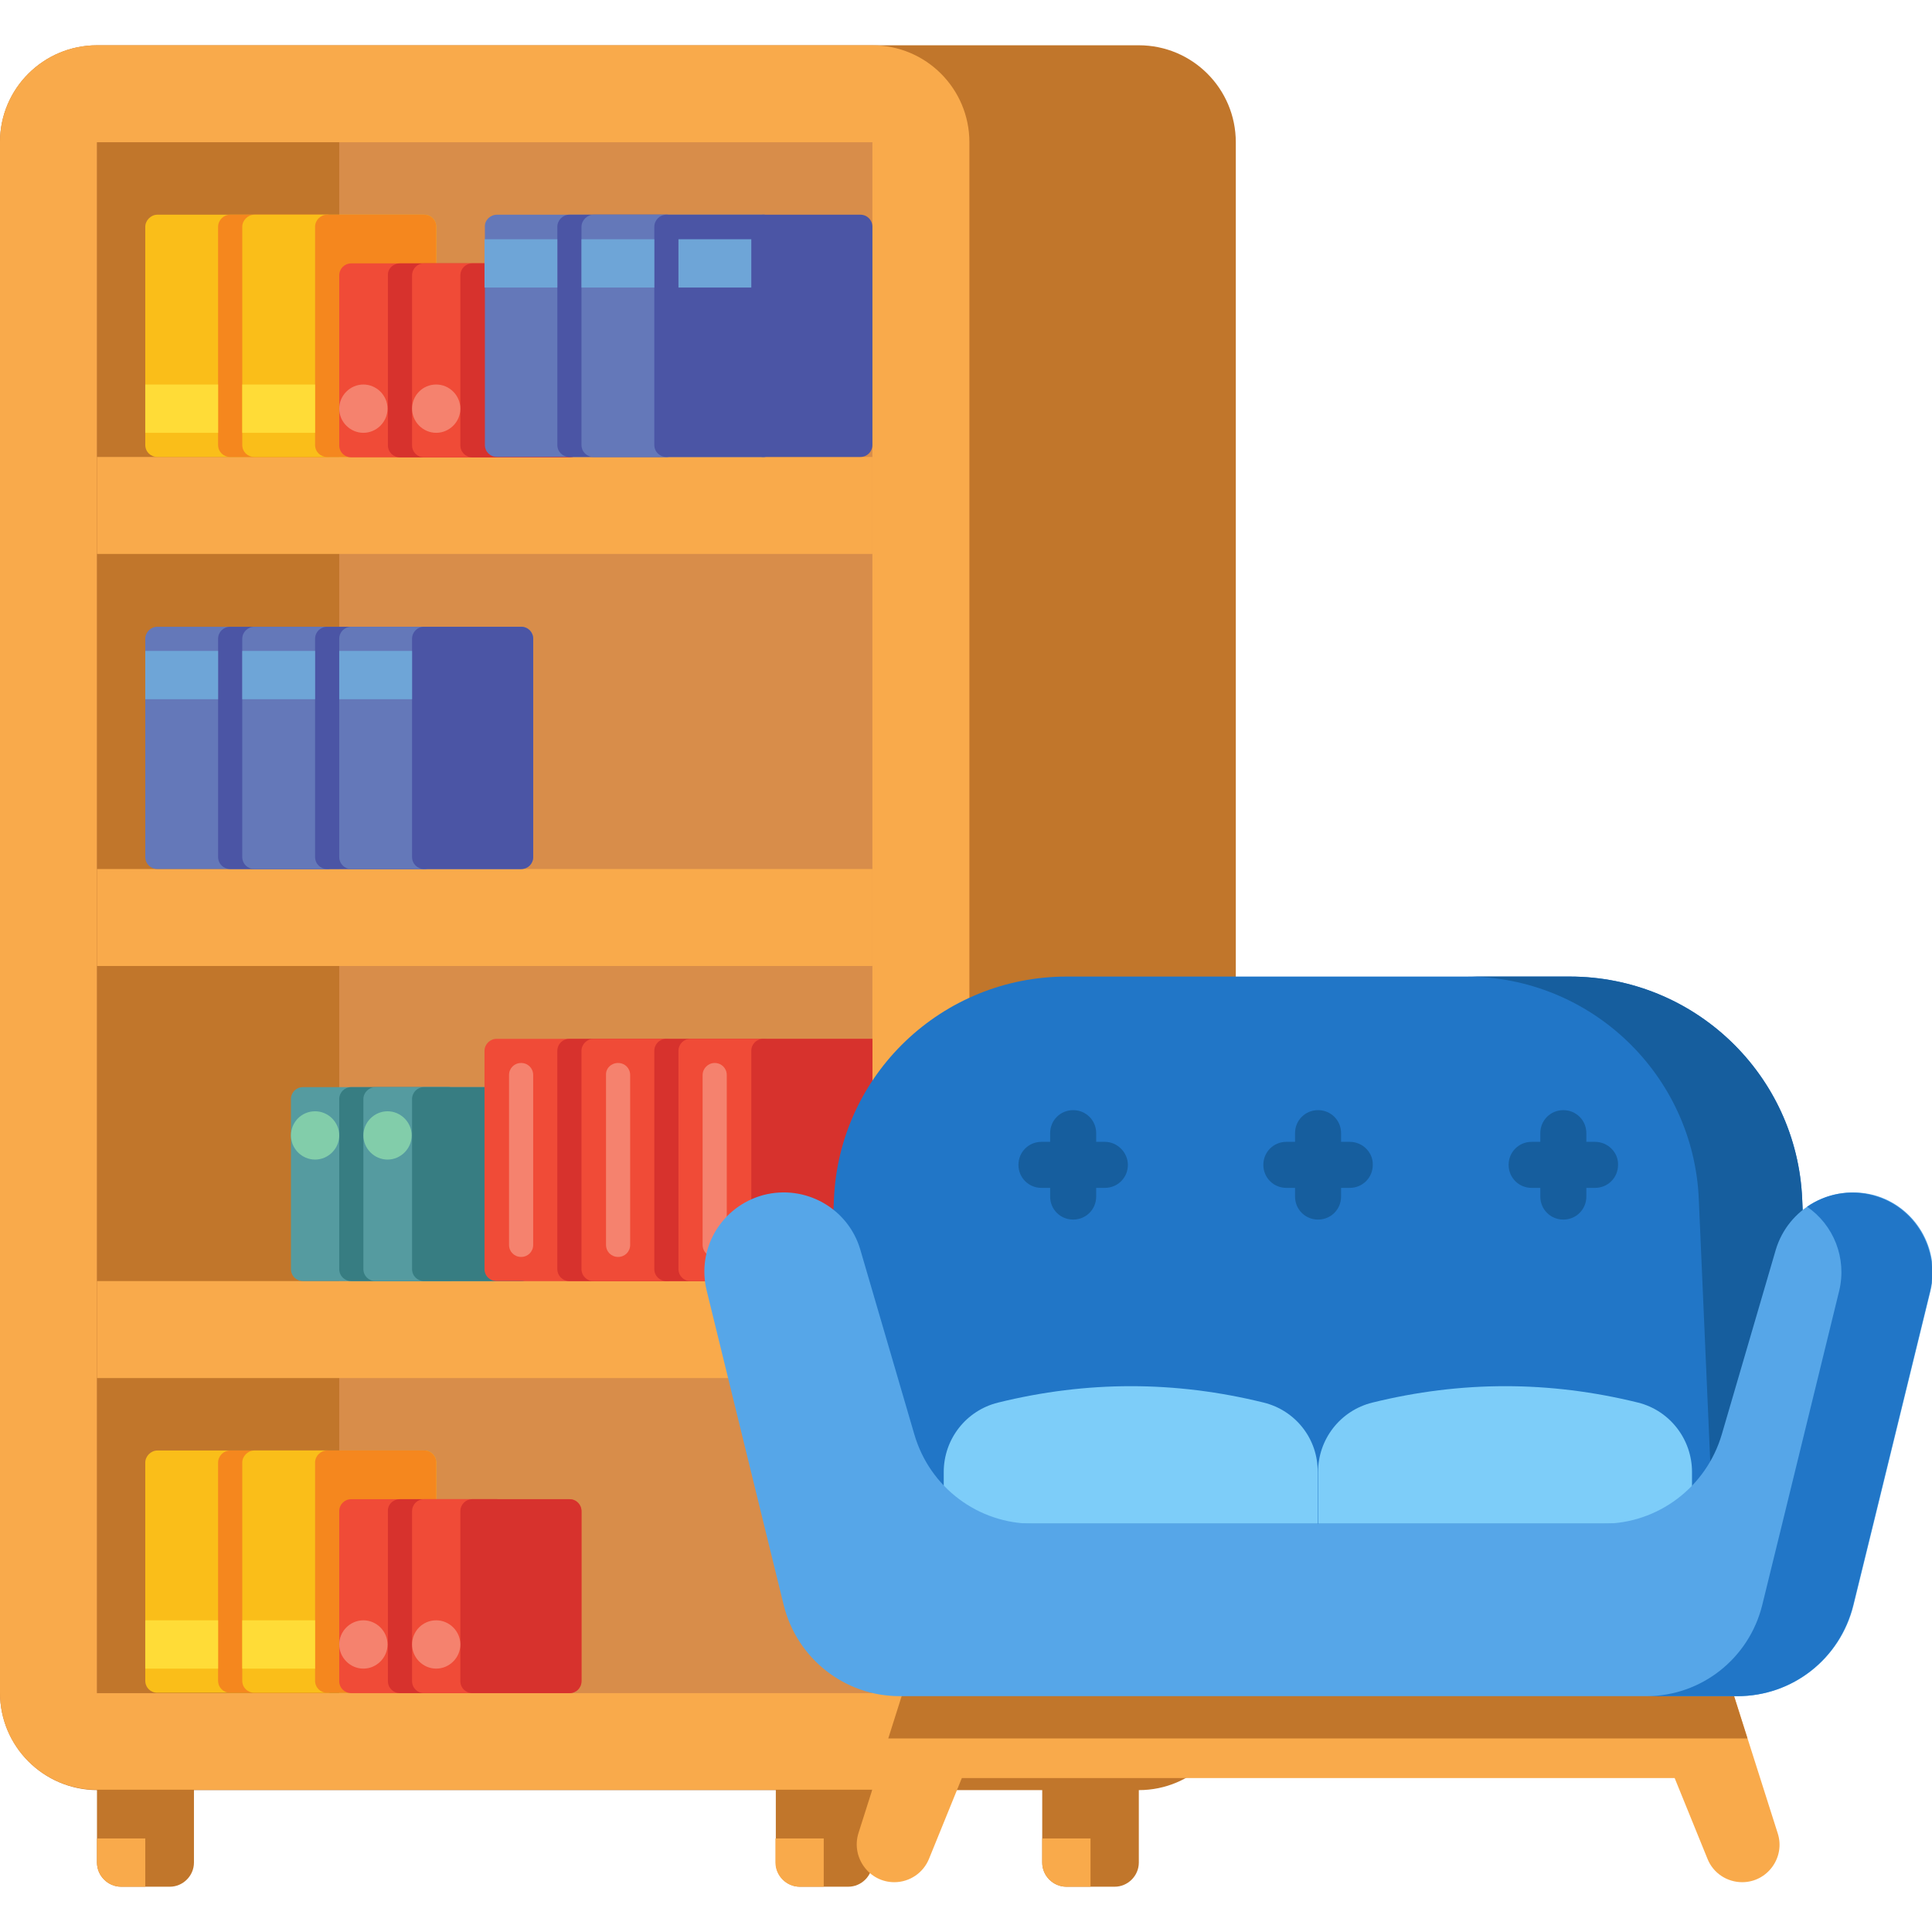 <svg xmlns="http://www.w3.org/2000/svg" xmlns:xlink="http://www.w3.org/1999/xlink" id="Camada_1" x="0px" y="0px" viewBox="0 0 512 512" style="enable-background:new 0 0 512 512;" xml:space="preserve"><style type="text/css">	.st0{fill:#C1762B;}	.st1{fill:#D88D4A;}	.st2{fill:#F9AA4B;}	.st3{fill:#6478B9;}	.st4{fill:#4B55A5;}	.st5{fill:#6EA5D7;}	.st6{fill:#FABE19;}	.st7{fill:#F5871E;}	.st8{fill:#FFDC37;}	.st9{fill:#559BA0;}	.st10{fill:#377D82;}	.st11{fill:#82CDAA;}	.st12{fill:#F04B37;}	.st13{fill:#D7322D;}	.st14{fill:#F5826E;}	.st15{fill:#2176C7;}	.st16{fill:#165E9E;}	.st17{fill:#7DCDF9;}	.st18{fill:#56A6E8;}</style><g>	<g>		<path class="st0" d="M25.7,12h276.1c14.2,0,25.7,11.5,25.7,25.7v411c0,14.2-11.5,25.7-25.7,25.7H25.7C11.5,474.3,0,462.8,0,448.6   v-411C0,23.5,11.5,12,25.7,12z"></path>		<path class="st1" d="M25.7,24.8h205.5c7.1,0,12.8,5.8,12.8,12.8v411c0,7.1-5.8,12.8-12.8,12.8H25.7c-7.1,0-12.8-5.8-12.8-12.8   v-411C12.8,30.6,18.6,24.8,25.7,24.8z"></path>		<path class="st2" d="M231.2,474.3H25.7C11.5,474.3,0,462.8,0,448.6v-411C0,23.5,11.5,12,25.7,12h205.5c14.2,0,25.7,11.5,25.7,25.7   v411C256.8,462.8,245.4,474.3,231.2,474.3z M25.7,37.7v411h205.5l0-411H25.7z"></path>		<path class="st0" d="M25.7,37.7h64.2v411H25.7V37.7z"></path>		<g>			<path class="st0" d="M25.7,474.3h25.7l0,0v19.3c0,3.5-2.9,6.4-6.4,6.4H32.1c-3.5,0-6.4-2.9-6.4-6.4V474.3L25.7,474.3z"></path>			<path class="st0" d="M205.5,474.3h25.7l0,0v19.3c0,3.5-2.9,6.4-6.4,6.4h-12.8c-3.5,0-6.4-2.9-6.4-6.4V474.3L205.5,474.3z"></path>			<path class="st0" d="M276.1,474.3h25.7l0,0v19.3c0,3.5-2.9,6.4-6.4,6.4h-12.8c-3.5,0-6.4-2.9-6.4-6.4V474.3L276.1,474.3z"></path>		</g>		<path class="st2" d="M25.7,487.2h12.8l0,0V500l0,0h-6.4c-3.5,0-6.4-2.9-6.4-6.4V487.2L25.7,487.2z"></path>		<path class="st2" d="M205.5,487.2h12.8l0,0V500l0,0h-6.4c-3.5,0-6.4-2.9-6.4-6.4V487.2L205.5,487.2z"></path>		<path class="st2" d="M276.1,487.2H289l0,0V500l0,0h-6.4c-3.5,0-6.4-2.9-6.4-6.4V487.2L276.1,487.2z"></path>		<path class="st2" d="M25.7,230.3h205.5V256H25.7V230.3z"></path>		<path class="st2" d="M25.7,339.5h205.5v25.7H25.7V339.5z"></path>		<path class="st3" d="M41.7,166.1h45c1.8,0,3.2,1.4,3.2,3.2v57.8c0,1.8-1.4,3.2-3.2,3.2h-45c-1.8,0-3.2-1.4-3.2-3.2v-57.8   C38.5,167.5,40,166.1,41.7,166.1z"></path>		<path class="st4" d="M61,166.1h25.7c1.8,0,3.2,1.4,3.2,3.2v57.8c0,1.8-1.4,3.2-3.2,3.2H61c-1.8,0-3.2-1.4-3.2-3.2v-57.8   C57.8,167.5,59.2,166.1,61,166.1z"></path>		<path class="st5" d="M38.5,172.5h19.3v12.8H38.5V172.5z"></path>		<path class="st3" d="M67.4,166.1h45c1.8,0,3.2,1.4,3.2,3.2v57.8c0,1.8-1.4,3.2-3.2,3.2h-45c-1.8,0-3.2-1.4-3.2-3.2v-57.8   C64.2,167.5,65.7,166.1,67.4,166.1z"></path>		<path class="st4" d="M86.7,166.1h25.7c1.8,0,3.2,1.4,3.2,3.2v57.8c0,1.8-1.4,3.2-3.2,3.2H86.7c-1.8,0-3.2-1.4-3.2-3.2v-57.8   C83.5,167.5,84.9,166.1,86.7,166.1z"></path>		<path class="st5" d="M64.2,172.5h19.3v12.8H64.2V172.5z"></path>		<path class="st6" d="M41.7,384.4h45c1.8,0,3.2,1.4,3.2,3.2v57.8c0,1.8-1.4,3.2-3.2,3.2h-45c-1.8,0-3.2-1.4-3.2-3.2v-57.8   C38.5,385.9,40,384.4,41.7,384.4z"></path>		<path class="st7" d="M61,384.4h25.7c1.8,0,3.2,1.4,3.2,3.2v57.8c0,1.8-1.4,3.2-3.2,3.2H61c-1.8,0-3.2-1.4-3.2-3.2v-57.8   C57.8,385.9,59.2,384.4,61,384.4z"></path>		<path class="st8" d="M38.5,429.4h19.3v12.8H38.5V429.4z"></path>		<path class="st6" d="M67.4,384.4h45c1.8,0,3.2,1.4,3.2,3.2v57.8c0,1.8-1.4,3.2-3.2,3.2h-45c-1.8,0-3.2-1.4-3.2-3.2v-57.8   C64.2,385.9,65.7,384.4,67.4,384.4z"></path>		<path class="st7" d="M86.7,384.4h25.7c1.8,0,3.2,1.4,3.2,3.2v57.8c0,1.8-1.4,3.2-3.2,3.2H86.7c-1.8,0-3.2-1.4-3.2-3.2v-57.8   C83.5,385.9,84.9,384.4,86.7,384.4z"></path>		<path class="st8" d="M64.2,429.4h19.3v12.8H64.2V429.4z"></path>		<path class="st3" d="M93.1,166.1h45c1.8,0,3.2,1.4,3.2,3.2v57.8c0,1.8-1.4,3.2-3.2,3.2h-45c-1.8,0-3.2-1.4-3.2-3.2v-57.8   C89.9,167.5,91.3,166.1,93.1,166.1z"></path>		<path class="st4" d="M112.4,166.1h25.7c1.8,0,3.2,1.4,3.2,3.2v57.8c0,1.8-1.4,3.2-3.2,3.2h-25.7c-1.8,0-3.2-1.4-3.2-3.2v-57.8   C109.2,167.5,110.6,166.1,112.4,166.1z"></path>		<path class="st5" d="M89.9,172.5h19.3v12.8H89.9V172.5z"></path>		<path class="st9" d="M80.3,288.1h38.5c1.8,0,3.2,1.4,3.2,3.2v45c0,1.8-1.4,3.2-3.2,3.2H80.3c-1.8,0-3.2-1.4-3.2-3.2v-45   C77.1,289.5,78.5,288.1,80.3,288.1z"></path>		<path class="st10" d="M93.1,288.1h25.7c1.8,0,3.2,1.4,3.2,3.2v45c0,1.8-1.4,3.2-3.2,3.2H93.1c-1.8,0-3.2-1.4-3.2-3.2v-45   C89.9,289.5,91.3,288.1,93.1,288.1z"></path>		<path class="st11" d="M83.5,294.5L83.5,294.5c3.5,0,6.4,2.9,6.4,6.4l0,0c0,3.5-2.9,6.4-6.4,6.4l0,0c-3.5,0-6.4-2.9-6.4-6.4l0,0   C77.1,297.4,79.9,294.5,83.5,294.5z"></path>		<path class="st9" d="M99.5,288.1h38.5c1.8,0,3.2,1.4,3.2,3.2v45c0,1.8-1.4,3.2-3.2,3.2H99.5c-1.8,0-3.2-1.4-3.2-3.2v-45   C96.3,289.5,97.8,288.1,99.5,288.1z"></path>		<path class="st10" d="M112.4,288.1h25.7c1.8,0,3.2,1.4,3.2,3.2v45c0,1.8-1.4,3.2-3.2,3.2h-25.7c-1.8,0-3.2-1.4-3.2-3.2v-45   C109.2,289.5,110.6,288.1,112.4,288.1z"></path>		<path class="st11" d="M102.7,294.5L102.7,294.5c3.5,0,6.4,2.9,6.4,6.4l0,0c0,3.5-2.9,6.4-6.4,6.4l0,0c-3.5,0-6.4-2.9-6.4-6.4l0,0   C96.3,297.4,99.2,294.5,102.7,294.5z"></path>		<path class="st12" d="M93.1,397.3h38.5c1.8,0,3.2,1.4,3.2,3.2v45c0,1.8-1.4,3.2-3.2,3.2H93.1c-1.8,0-3.2-1.4-3.2-3.2v-45   C89.9,398.7,91.3,397.3,93.1,397.3z"></path>		<path class="st13" d="M106,397.3h25.7c1.8,0,3.2,1.4,3.2,3.2v45c0,1.8-1.4,3.2-3.2,3.2H106c-1.8,0-3.2-1.4-3.2-3.2v-45   C102.7,398.7,104.2,397.3,106,397.3z"></path>		<path class="st14" d="M96.3,429.4L96.3,429.4c3.5,0,6.4,2.9,6.4,6.4l0,0c0,3.5-2.9,6.4-6.4,6.4l0,0c-3.5,0-6.4-2.9-6.4-6.4l0,0   C89.9,432.3,92.8,429.4,96.3,429.4z"></path>		<path class="st12" d="M112.4,397.3h38.5c1.8,0,3.2,1.4,3.2,3.2v45c0,1.8-1.4,3.2-3.2,3.2h-38.5c-1.8,0-3.2-1.4-3.2-3.2v-45   C109.2,398.7,110.6,397.3,112.4,397.3z"></path>		<path class="st13" d="M125.2,397.3h25.7c1.8,0,3.2,1.4,3.2,3.2v45c0,1.8-1.4,3.2-3.2,3.2h-25.7c-1.8,0-3.2-1.4-3.2-3.2v-45   C122,398.7,123.4,397.3,125.2,397.3z"></path>		<path class="st14" d="M115.6,429.4L115.6,429.4c3.5,0,6.4,2.9,6.4,6.4l0,0c0,3.5-2.9,6.4-6.4,6.4l0,0c-3.5,0-6.4-2.9-6.4-6.4l0,0   C109.2,432.3,112,429.4,115.6,429.4z"></path>		<path class="st12" d="M131.6,275.3h45c1.8,0,3.2,1.4,3.2,3.2v57.8c0,1.8-1.4,3.2-3.2,3.2h-45c-1.8,0-3.2-1.4-3.2-3.2v-57.8   C128.4,276.7,129.9,275.3,131.6,275.3z"></path>		<path class="st13" d="M150.9,275.3h25.7c1.8,0,3.2,1.4,3.2,3.2v57.8c0,1.8-1.4,3.2-3.2,3.2h-25.7c-1.8,0-3.2-1.4-3.2-3.2v-57.8   C147.7,276.7,149.1,275.3,150.9,275.3z"></path>		<path class="st14" d="M138.1,281.7L138.1,281.7c1.8,0,3.2,1.4,3.2,3.2v45c0,1.8-1.4,3.2-3.2,3.2l0,0c-1.8,0-3.2-1.4-3.2-3.2v-45   C134.9,283.1,136.3,281.7,138.1,281.7z"></path>		<path class="st12" d="M157.3,275.3h45c1.8,0,3.2,1.4,3.2,3.2v57.8c0,1.8-1.4,3.2-3.2,3.2h-45c-1.8,0-3.2-1.4-3.2-3.2v-57.8   C154.1,276.7,155.6,275.3,157.3,275.3z"></path>		<path class="st13" d="M176.6,275.3h25.7c1.8,0,3.2,1.4,3.2,3.2v57.8c0,1.8-1.4,3.2-3.2,3.2h-25.7c-1.8,0-3.2-1.4-3.2-3.2v-57.8   C173.4,276.7,174.8,275.3,176.6,275.3z"></path>		<path class="st14" d="M163.8,281.7L163.8,281.7c1.8,0,3.2,1.4,3.2,3.2v45c0,1.8-1.4,3.2-3.2,3.2l0,0c-1.8,0-3.2-1.4-3.2-3.2v-45   C160.5,283.1,162,281.7,163.8,281.7z"></path>		<path class="st12" d="M183,275.3h48.2l0,0v64.2l0,0H183c-1.8,0-3.2-1.4-3.2-3.2v-57.8C179.8,276.7,181.2,275.3,183,275.3z"></path>		<path class="st13" d="M202.3,275.3h28.9l0,0v64.2l0,0h-28.9c-1.8,0-3.2-1.4-3.2-3.2v-57.8C199.1,276.7,200.5,275.3,202.3,275.3z"></path>		<path class="st14" d="M189.4,281.7L189.4,281.7c1.8,0,3.2,1.4,3.2,3.2v45c0,1.8-1.4,3.2-3.2,3.2l0,0c-1.8,0-3.2-1.4-3.2-3.2v-45   C186.2,283.1,187.7,281.7,189.4,281.7z"></path>		<path class="st2" d="M25.7,121.1h205.5v25.7H25.7V121.1z"></path>		<path class="st6" d="M41.7,56.9h45c1.8,0,3.2,1.4,3.2,3.2v57.8c0,1.8-1.4,3.2-3.2,3.2h-45c-1.8,0-3.2-1.4-3.2-3.2V60.1   C38.5,58.4,40,56.9,41.7,56.9z"></path>		<path class="st7" d="M61,56.9h25.7c1.8,0,3.2,1.4,3.2,3.2v57.8c0,1.8-1.4,3.2-3.2,3.2H61c-1.8,0-3.2-1.4-3.2-3.2V60.1   C57.8,58.4,59.2,56.9,61,56.9z"></path>		<path class="st8" d="M38.5,101.9h19.3v12.8H38.5V101.9z"></path>		<path class="st6" d="M67.4,56.9h45c1.8,0,3.2,1.4,3.2,3.2v57.8c0,1.8-1.4,3.2-3.2,3.2h-45c-1.8,0-3.2-1.4-3.2-3.2V60.1   C64.2,58.4,65.7,56.9,67.4,56.9z"></path>		<path class="st7" d="M86.7,56.9h25.7c1.8,0,3.2,1.4,3.2,3.2v57.8c0,1.8-1.4,3.2-3.2,3.2H86.7c-1.8,0-3.2-1.4-3.2-3.2V60.1   C83.5,58.4,84.9,56.9,86.7,56.9z"></path>		<path class="st8" d="M64.2,101.9h19.3v12.8H64.2V101.9z"></path>		<path class="st12" d="M93.1,69.8h38.5c1.8,0,3.2,1.4,3.2,3.2v45c0,1.8-1.4,3.2-3.2,3.2H93.1c-1.8,0-3.2-1.4-3.2-3.2V73   C89.9,71.2,91.3,69.8,93.1,69.8z"></path>		<path class="st13" d="M106,69.8h25.7c1.8,0,3.2,1.4,3.2,3.2v45c0,1.8-1.4,3.2-3.2,3.2H106c-1.8,0-3.2-1.4-3.2-3.2V73   C102.7,71.2,104.2,69.8,106,69.8z"></path>		<path class="st14" d="M96.3,101.9L96.3,101.9c3.5,0,6.4,2.9,6.4,6.4l0,0c0,3.5-2.9,6.4-6.4,6.4l0,0c-3.5,0-6.4-2.9-6.4-6.4l0,0   C89.9,104.8,92.8,101.9,96.3,101.9z"></path>		<path class="st12" d="M112.4,69.8h38.5c1.8,0,3.2,1.4,3.2,3.2v45c0,1.8-1.4,3.2-3.2,3.2h-38.5c-1.8,0-3.2-1.4-3.2-3.2V73   C109.2,71.2,110.6,69.8,112.4,69.8z"></path>		<path class="st13" d="M125.2,69.8h25.7c1.8,0,3.2,1.4,3.2,3.2v45c0,1.8-1.4,3.2-3.2,3.2h-25.7c-1.8,0-3.2-1.4-3.2-3.2V73   C122,71.2,123.4,69.8,125.2,69.8z"></path>		<path class="st14" d="M115.6,101.9L115.6,101.9c3.5,0,6.4,2.9,6.4,6.4l0,0c0,3.5-2.9,6.4-6.4,6.4l0,0c-3.5,0-6.4-2.9-6.4-6.4l0,0   C109.2,104.8,112,101.9,115.6,101.9z"></path>		<path class="st3" d="M131.7,56.9h45c1.8,0,3.2,1.4,3.2,3.2v57.8c0,1.8-1.4,3.2-3.2,3.2h-45c-1.8,0-3.2-1.4-3.2-3.2V60.1   C128.4,58.4,129.9,56.9,131.7,56.9z"></path>		<path class="st4" d="M150.9,56.9h25.7c1.8,0,3.2,1.4,3.2,3.2v57.8c0,1.8-1.4,3.2-3.2,3.2h-25.7c-1.8,0-3.2-1.4-3.2-3.2V60.1   C147.7,58.4,149.1,56.9,150.9,56.9z"></path>		<path class="st5" d="M128.4,63.4h19.3v12.8h-19.3V63.4z"></path>		<path class="st3" d="M157.3,56.9h45c1.8,0,3.2,1.4,3.2,3.2v57.8c0,1.8-1.4,3.2-3.2,3.2h-45c-1.8,0-3.2-1.4-3.2-3.2V60.1   C154.1,58.4,155.6,56.9,157.3,56.9z"></path>		<path class="st4" d="M176.6,56.9h25.7c1.8,0,3.2,1.4,3.2,3.2v57.8c0,1.8-1.4,3.2-3.2,3.2h-25.7c-1.8,0-3.2-1.4-3.2-3.2V60.1   C173.4,58.4,174.8,56.9,176.6,56.9z"></path>		<path class="st5" d="M154.1,63.4h19.3v12.8h-19.3V63.4z"></path>		<path class="st4" d="M202.3,56.9H228c1.8,0,3.2,1.4,3.2,3.2v57.8c0,1.8-1.4,3.2-3.2,3.2h-25.7c-1.8,0-3.2-1.4-3.2-3.2V60.1   C199.1,58.4,200.5,56.9,202.3,56.9z"></path>		<path class="st5" d="M179.8,63.4h19.3v12.8h-19.3V63.4z"></path>	</g>	<g>		<path class="st2" d="M471.1,485.8l-11.8-37.1H239.3l-11.8,37.1c-2,6.4,2.8,13,9.5,13c4.1,0,7.7-2.5,9.2-6.2l8.7-21.4h188.9   l8.7,21.4c1.5,3.8,5.2,6.2,9.2,6.2C468.4,498.8,473.2,492.2,471.1,485.8z"></path>		<path class="st0" d="M246.1,448.7h-6.9l-3.8,12h227.7l-3.8-12H246.1z"></path>		<path class="st15" d="M221,317.8l-4.2,96.3h265l-4.2-96.3c-1.4-33-28.6-59-61.6-59H282.7C249.6,258.8,222.4,284.8,221,317.8z"></path>		<path class="st16" d="M477.6,317.8c-1.4-33-28.6-59-61.6-59h-27.4c33,0,60.2,26,61.6,59l4.2,96.3h27.4L477.6,317.8z"></path>		<g>			<path class="st17" d="M334.9,371.7c-23.5-5.8-46.9-5.8-70.4,0c-8.5,2.1-14.4,9.7-14.4,18.4v13.7h99.1v-13.7    C349.3,381.4,343.4,373.8,334.9,371.7z"></path>			<path class="st17" d="M434.1,371.7c-23.5-5.8-46.9-5.8-70.4,0c-8.5,2.1-14.4,9.7-14.4,18.4v13.7h99.1v-13.7    C448.4,381.4,442.5,373.8,434.1,371.7z"></path>		</g>		<path class="st18" d="M470.6,331.2l-14.3,48.9c-4.1,14-16.9,23.7-31.5,23.7H273.8c-14.6,0-27.4-9.6-31.5-23.7L228,331.2   c-3.2-11-14.6-17.4-25.7-14.5c-11.1,3-17.8,14.2-15,25.4l15.1,61.7l5.3,21.6c3.5,14.1,16.1,24.1,30.7,24.1h222.1   c14.6,0,27.2-9.9,30.7-24.1l5.3-21.6l15.1-61.7c2.7-11.1-4-22.4-15-25.4C485.3,313.8,473.9,320.2,470.6,331.2z"></path>		<path class="st15" d="M496.4,316.8L496.4,316.8c-6.2-1.7-12.6-0.4-17.5,3c7,4.8,10.6,13.6,8.5,22.3l-15.1,61.7l-5.3,21.6   c-3.5,14.1-16.1,24.1-30.7,24.1h24.1c14.6,0,27.2-9.9,30.7-24.1l5.3-21.6l15.1-61.7C514.1,331,507.4,319.7,496.4,316.8z"></path>		<g>			<path class="st16" d="M292.8,302.6h-2.3v-2.3c0-3.4-2.7-6.1-6.1-6.1c-3.4,0-6.1,2.7-6.1,6.1v2.3h-2.3c-3.4,0-6.1,2.7-6.1,6.1    c0,3.4,2.7,6.1,6.1,6.1h2.3v2.3c0,3.4,2.7,6.1,6.1,6.1c3.4,0,6.1-2.7,6.1-6.1v-2.3h2.3c3.4,0,6.1-2.7,6.1-6.1    C298.9,305.4,296.1,302.6,292.8,302.6z"></path>			<path class="st16" d="M357.7,302.6h-2.3v-2.3c0-3.4-2.7-6.1-6.1-6.1c-3.4,0-6.1,2.7-6.1,6.1v2.3h-2.3c-3.4,0-6.1,2.7-6.1,6.1    c0,3.4,2.7,6.1,6.1,6.1h2.3v2.3c0,3.4,2.7,6.1,6.1,6.1c3.4,0,6.1-2.7,6.1-6.1v-2.3h2.3c3.4,0,6.1-2.7,6.1-6.1    C363.9,305.4,361.1,302.6,357.7,302.6z"></path>			<path class="st16" d="M422.7,302.6h-2.3v-2.3c0-3.4-2.7-6.1-6.1-6.1c-3.4,0-6.1,2.7-6.1,6.1v2.3h-2.3c-3.4,0-6.1,2.7-6.1,6.1    c0,3.4,2.7,6.1,6.1,6.1h2.3v2.3c0,3.4,2.7,6.1,6.1,6.1c3.4,0,6.1-2.7,6.1-6.1v-2.3h2.3c3.4,0,6.1-2.7,6.1-6.1    C428.9,305.4,426.1,302.6,422.7,302.6z"></path>		</g>	</g></g></svg>